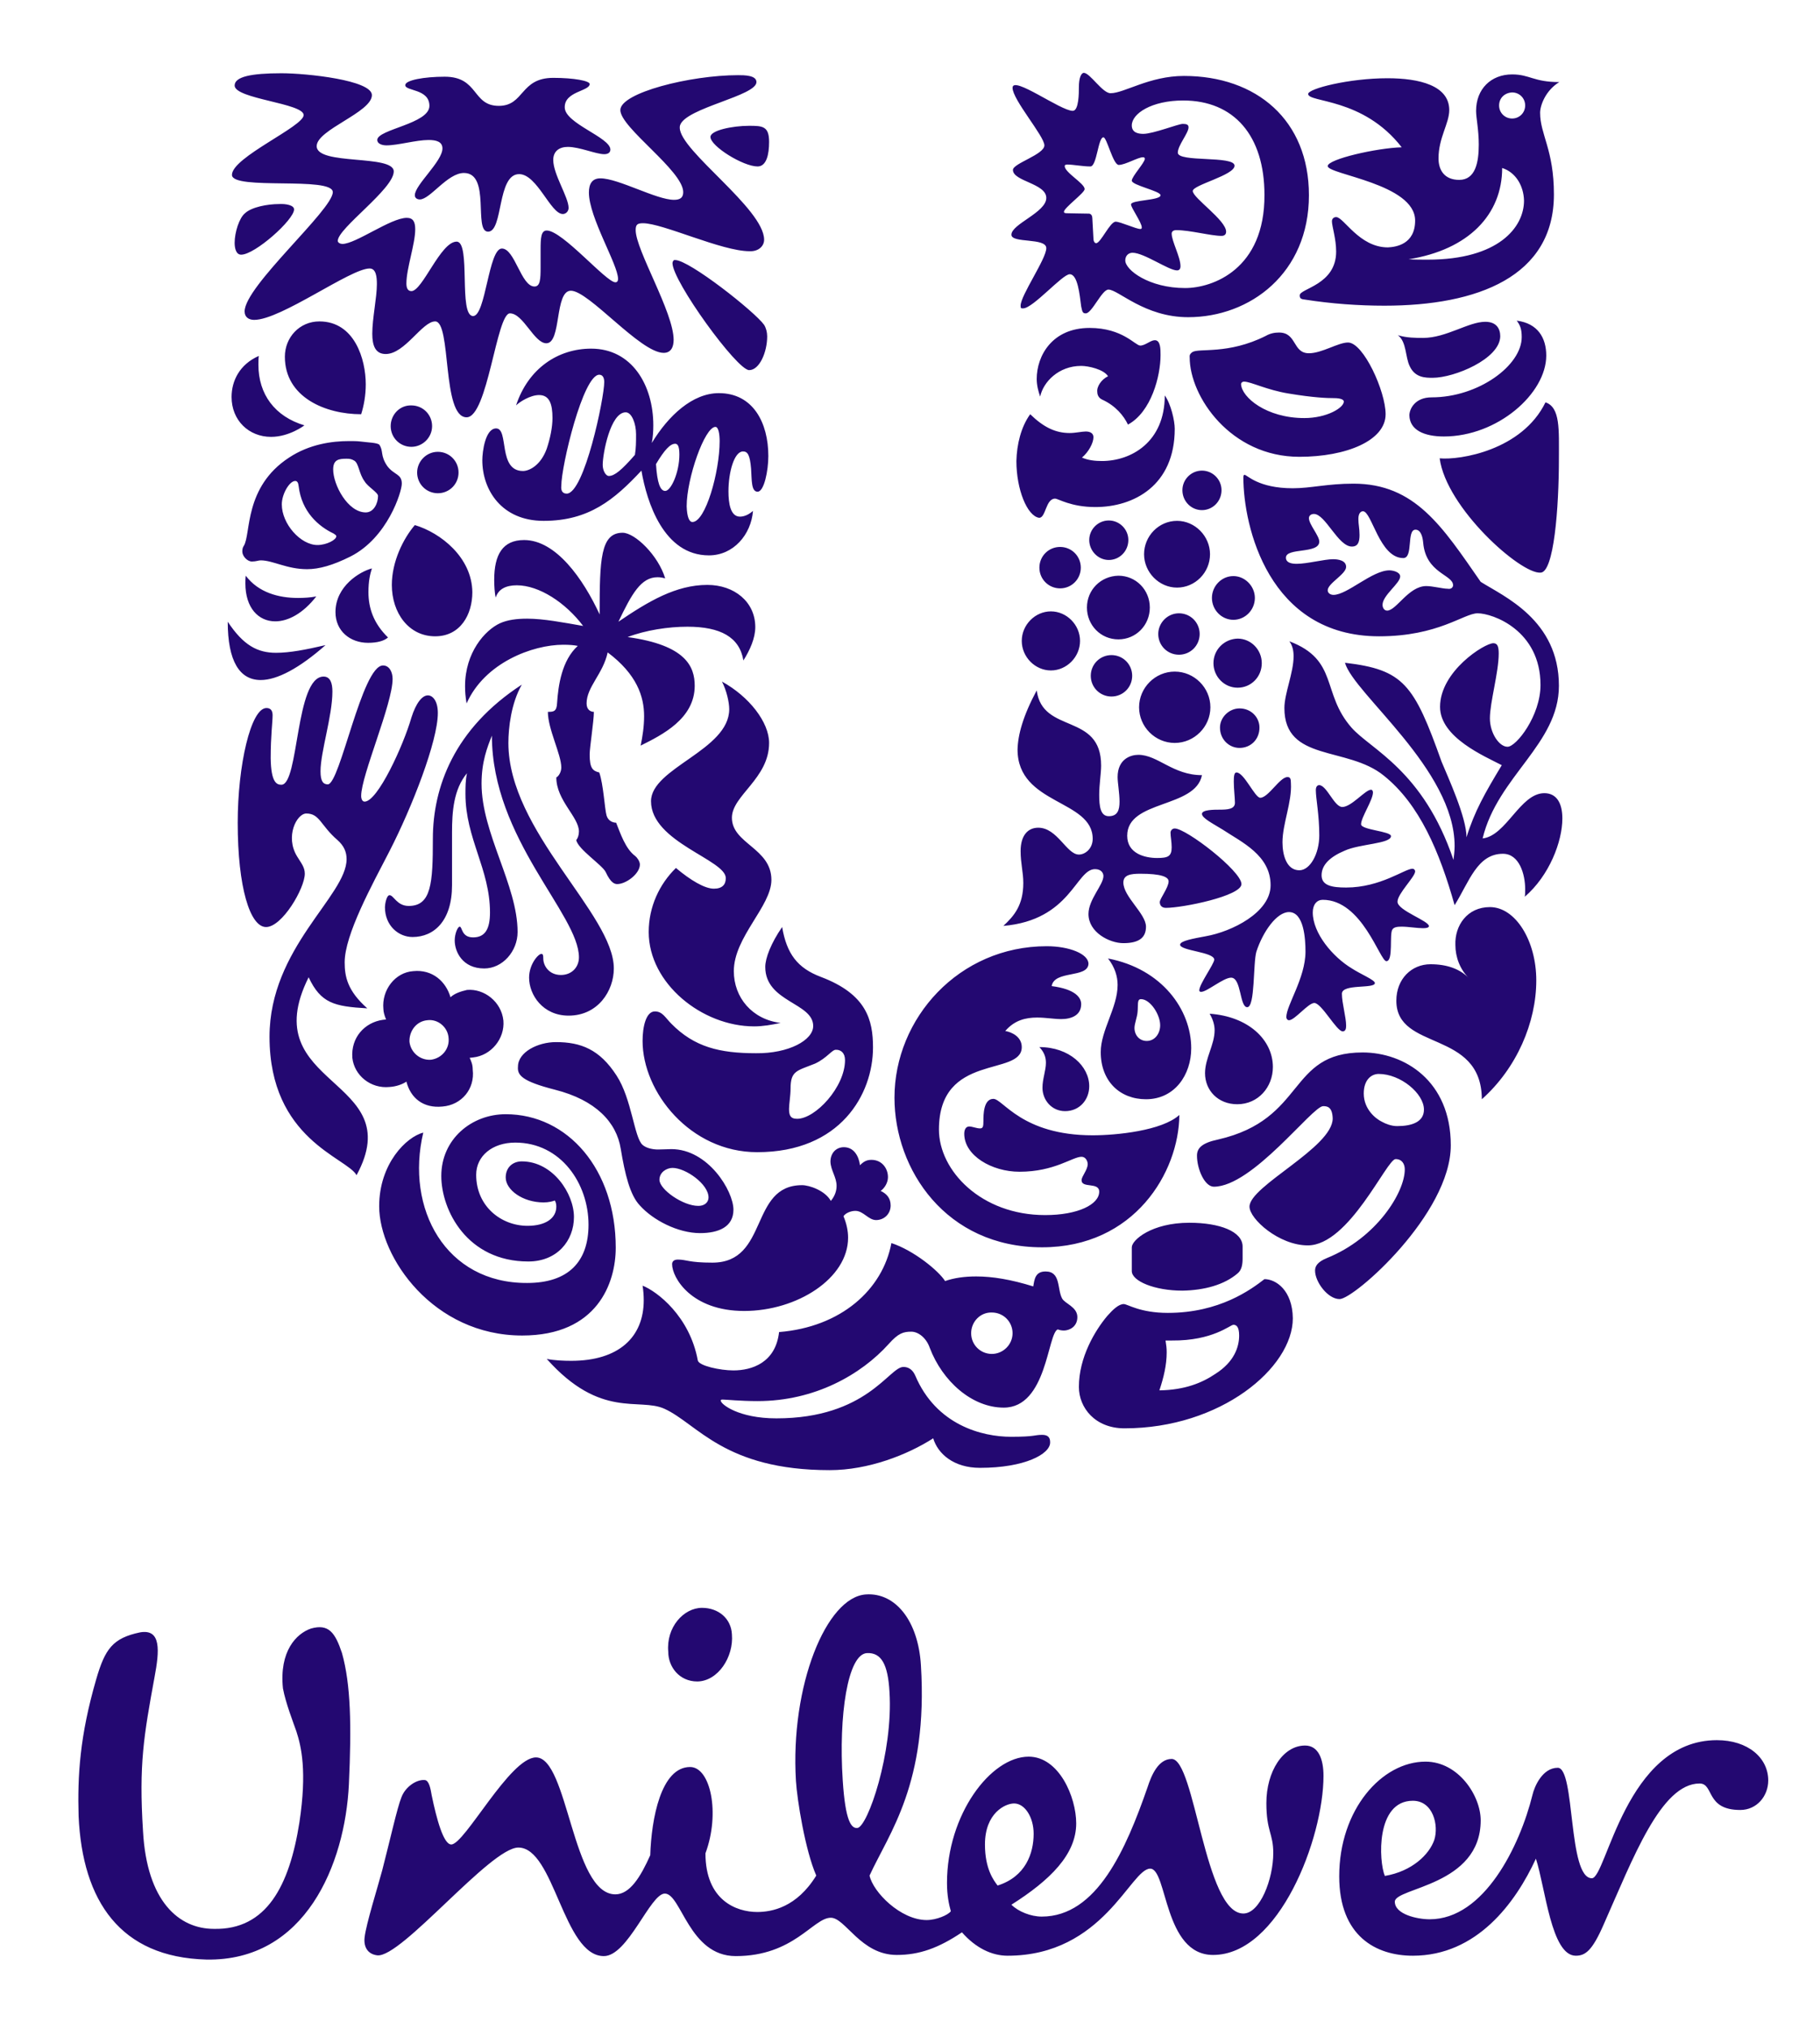 <?xml version="1.0" encoding="utf-8"?>
<!-- Generator: Adobe Illustrator 24.2.3, SVG Export Plug-In . SVG Version: 6.00 Build 0)  -->
<svg version="1.1" id="Layer_1" xmlns="http://www.w3.org/2000/svg" xmlns:xlink="http://www.w3.org/1999/xlink" x="0px" y="0px"
	 viewBox="0 0 474.7 529" style="enable-background:new 0 0 474.7 529;" xml:space="preserve">
<style type="text/css">
	.st0{fill:#230871;}
</style>
<g>
	<path class="st0" d="M375.5,119.5c1.7,12.9,21.1,30.2,26.3,29.8c3.5,0,4.8-16.8,4.8-29.8c0-7.4,0.4-13.3-3.5-14.6
		C397,117.4,380.8,120,375.5,119.5L375.5,119.5z M376.6,113.8c14,0,26.7-11.2,26.7-21.1c0-4.6-2.2-8.4-7.7-9.1
		c0.9,1.2,1.3,2.2,1.3,4.3c0,7.4-11.3,15.7-23.5,15.7c-4.4,0-5.8,3.1-5.8,4.7C367.7,112.1,371.4,113.8,376.6,113.8L376.6,113.8z
		 M373.7,98.5c-1.9,0-4.6,0-6-3c-1.2-2.4-0.8-6.4-3.1-8.1c2.3,0.7,4.7,0.7,6.6,0.7c6,0,11.8-4.2,16.2-4.2c3,0,3.9,1.9,3.9,3.8
		C391.2,93.6,379.3,98.5,373.7,98.5L373.7,98.5z M73.4,204.6c4.6,0,3.6-28.2,11-28.2c1.8,0,2.3,1.8,2.3,3.9c0,6.4-3.1,15.7-3.1,20.8
		c0,2.6,0.7,3.4,1.9,3.4c3.2,0,8.9-31,14.4-31c1.7,0,2.5,1.8,2.5,3.5c0,6.5-8.2,25.2-8.2,30.5c0,0.8,0.3,1.5,0.9,1.5
		c3.4,0,10.1-14.6,12.2-21.9c1.2-3.8,2.8-5.8,4.3-5.8c1.3,0,2.6,1.5,2.6,4.6c0,7.3-6.7,24.5-12.6,36c-4.6,8.9-11.7,21.8-11.7,29
		c0,3.7,0.7,7.4,5.9,12c-8.6-0.5-12.1-1.3-15.3-8.1c-14.4,28.8,26.4,26,12.5,51.6c-2.5-4.6-22.7-9.3-22.7-36.1
		c0-23.2,20.1-36.7,20.1-46.3c0-1.9-0.7-3.5-2.4-5c-4.4-3.8-4.6-6.9-8.1-6.9c-2.5,0-5.6,6-2.4,11.2c1.1,1.8,2,2.8,2,4.5
		c0,3.8-5.9,13.9-10.1,13.9S62,231.3,62,214.5c0-14.9,3.4-29.9,7.5-29.9c1.2,0,1.6,0.8,1.6,1.9c0,1.8-0.5,5.3-0.5,11.2
		C70.7,204.1,72.2,204.6,73.4,204.6L73.4,204.6z M279,71.5c2.1,0,2.6,5.3,3,8.4c0.3,1.6,0.5,1.8,1.2,1.8c1.6,0,4.2-6.2,5.9-6.2
		c2.6,0,9.4,7.2,20.8,7.2c16.2,0,31.5-11.5,31.5-31.8c0-19.6-13.7-31.1-32.6-31.1c-9,0-15.6,4.5-19.1,4.5c-2.1,0.1-5.4-5.3-7-5.3
		c-0.7,0-1.3,1.3-1.3,3.7c0,1.5,0,6.2-1.6,6.2c-3.2,0-15.7-9.3-15.7-6c0,3.1,8.3,12.6,8.3,15s-8.2,4.7-8.2,6.4c0,3,8.7,3.5,8.7,7.3
		s-9.1,6.8-9.1,9.6c0,2.3,9.1,0.7,9.1,3.5c0,2.8-6.7,12.3-6.7,15c0,0.7,0.1,0.7,0.7,0.7C269.5,80.3,277.1,71.5,279,71.5L279,71.5z
		 M106.8,271.6c-0.1-2.7,1.7-5.3,4.6-5.6c2.8-0.4,5.4,1.8,5.6,4.6c0.3,2.8-1.7,5.3-4.6,5.7C109.6,276.5,107.1,274.4,106.8,271.6
		L106.8,271.6z M91.9,275.8c0.5,4.6,4.8,8.1,9.7,7.6c1.7-0.1,3.4-0.7,4.4-1.4c1.1,4.3,4.4,7,9.4,6.5c5-0.4,8.5-4.6,7.9-9.6
		c0-1.4-0.4-2.2-0.8-3.1l0.9-0.1c4.7-0.5,8.3-4.9,7.9-9.6c-0.5-4.9-5-8.4-9.5-8c-1.7,0.4-3.2,0.9-4.3,1.9c-1.2-4.1-4.7-7.3-9.7-6.8
		c-4.7,0.3-8.3,4.9-7.8,9.9c0,0.7,0.3,1.8,0.7,2.7l-0.9,0.1C95.1,266.6,91.5,270.5,91.9,275.8L91.9,275.8z M391,27.5
		c0,1.9,1.5,3.4,3.4,3.4s3.4-1.5,3.4-3.4s-1.5-3.4-3.4-3.4C392.4,24.2,391,25.6,391,27.5L391,27.5z M316.1,155.9
		c0,3.1,2.5,5.7,5.6,5.7s5.6-2.6,5.6-5.7s-2.6-5.7-5.6-5.7C318.6,150.2,316.1,152.8,316.1,155.9L316.1,155.9z M316.5,172.9
		c0,3.5,2.8,6.4,6.3,6.4s6.3-2.8,6.3-6.4c0-3.5-2.8-6.4-6.3-6.4C319.3,166.6,316.5,169.4,316.5,172.9L316.5,172.9z M297.1,184.4
		c0,5.1,4.2,9.3,9.3,9.3c5.1,0,9.3-4.2,9.3-9.3c0-5.1-4.2-9.3-9.3-9.3C301.3,175.1,297.1,179.3,297.1,184.4L297.1,184.4z
		 M302.1,165.3c0,3,2.4,5.4,5.4,5.4s5.4-2.4,5.4-5.4s-2.4-5.4-5.4-5.4S302.1,162.4,302.1,165.3L302.1,165.3z M284.5,176.2
		c0,3,2.4,5.4,5.4,5.4s5.4-2.4,5.4-5.4s-2.4-5.4-5.4-5.4S284.5,173.2,284.5,176.2L284.5,176.2z M298.4,144.5c0,4.7,3.9,8.7,8.6,8.7
		s8.6-3.9,8.6-8.7c0-4.7-3.9-8.7-8.6-8.7C302.2,135.8,298.4,139.8,298.4,144.5L298.4,144.5z M308.4,127.8c0,2.9,2.3,5.2,5.1,5.2
		c2.8,0,5.1-2.3,5.1-5.2c0-2.8-2.3-5.1-5.1-5.1C310.7,122.7,308.4,125,308.4,127.8L308.4,127.8z M284.1,140.8c0,2.8,2.3,5.2,5.1,5.2
		c2.8,0,5.1-2.3,5.1-5.2c0-2.8-2.3-5.1-5.1-5.1S284.1,138,284.1,140.8L284.1,140.8z M283.5,158.4c0,4.6,3.6,8.3,8.2,8.3
		s8.2-3.7,8.2-8.3c0-4.6-3.6-8.3-8.2-8.3C287.1,150.2,283.5,153.8,283.5,158.4L283.5,158.4z M266.5,167.1c0,4.2,3.5,7.7,7.6,7.7
		s7.6-3.5,7.6-7.7s-3.5-7.7-7.6-7.7S266.5,162.9,266.5,167.1L266.5,167.1z M271.1,148c0,3,2.4,5.4,5.4,5.4s5.4-2.4,5.4-5.4
		s-2.4-5.4-5.4-5.4S271.1,145,271.1,148L271.1,148z M253.3,347.6c0,3,2.4,5.4,5.4,5.4c2.9,0,5.4-2.4,5.4-5.4s-2.4-5.4-5.4-5.4
		C255.7,342.1,253.3,344.6,253.3,347.6L253.3,347.6z M108.8,123.2c0,3,2.4,5.4,5.4,5.4s5.4-2.4,5.4-5.4s-2.4-5.4-5.4-5.4
		C111.2,117.8,108.8,120.3,108.8,123.2L108.8,123.2z M101.9,111.1c0,3,2.4,5.4,5.4,5.4c2.9,0,5.4-2.4,5.4-5.4s-2.4-5.4-5.4-5.4
		C104.3,105.6,101.9,108.1,101.9,111.1L101.9,111.1z M107.6,244.3c5.6,0,10.3-4.2,10.3-13.5V217c0-5.3,0.4-11.2,3.9-15.4
		c-0.4,1.8-0.4,3.7-0.4,5.4c0,11.6,6.4,19.6,6.4,30.9c0,4.2-1.2,6.5-4.4,6.5c-3.1,0-2.8-2.8-3.5-2.8c-0.5,0-1.3,1.8-1.3,3.6
		c0,2.9,2,7.3,7.7,7.3c4.8,0,8.7-4.5,8.7-9.5c0-12.2-9.4-25.7-9.4-38.7c0-5.7,1.5-9.5,2.7-12.5c0,26.9,22.7,46.6,22.7,57.8
		c0,2.6-1.9,4.6-4.7,4.6c-3.1,0-4.6-2.4-4.6-4.3c0-0.9-0.1-1.2-0.5-1.2c-0.8,0-3.2,2.7-3.2,6.2c0,4.5,3.6,9.9,10.3,9.9
		c7.7,0,11.8-6.5,11.8-12.3c0-14.2-27.5-35.7-27.5-58.8c0-3.9,0.7-10.3,3.5-15.2c-17.7,11.5-23.2,26.8-23.2,40.2
		c0,11.6-0.4,17.5-6.3,17.5c-3.1,0-3.9-2.8-5-2.8c-0.8,0-1.2,2.4-1.2,3.1C100.4,241.4,104,244.3,107.6,244.3L107.6,244.3z
		 M340.2,109c5.9,0,10.3-2.7,10.3-4.3c0-0.5-0.8-0.9-2.6-0.9c-1.7,0-5.2-0.1-11.8-1.2c-5.6-0.9-9.9-3.1-11.6-3.1
		c-0.5,0-0.8,0.3-0.8,0.7C323.9,103.6,330.3,109,340.2,109L340.2,109z M311,91.8c1.7-1.1,9.3,0.7,19.1-4.2c1.2-0.7,2.4-0.9,3.5-0.9
		c4.7,0,3.5,5.4,7.8,5.4c3.4,0,7.6-2.8,10.2-2.8c4,0,9.8,12.7,9.8,18.7c0,6.9-10.3,11.1-22.5,11.1c-17.9,0-28.6-15.7-28.6-25.9
		C310.2,92.4,310.6,92.1,311,91.8L311,91.8z M110.4,295.3c-4.4,1.1-11.5,8.1-11.5,19.2c0,13.3,14.1,33.7,37.3,33.7
		c19.6,0,24.4-13.7,24.4-22.9c0-20.4-12.5-34.8-28.7-34.8c-8.9,0-16.8,6.5-16.8,16.1c0,8.9,6.7,22.3,22.7,22.3
		c7.5,0,11.9-5.4,11.9-11.6c0-6.1-5.5-14.5-13.6-14.5c-2.4,0-4.2,1.6-4.2,4.2c0,3.2,4.4,6.5,9.9,6.5c1.3,0,2.4-0.3,2.9-0.5
		c0.3,0.4,0.4,1.1,0.4,1.6c0,3.1-2.9,5-7.5,5c-6.9,0-13.4-5.1-13.4-13.3c0-4.9,4.2-8.4,10.2-8.4c11.9,0,19.1,10.7,19.1,21.4
		c0,9.6-5.2,15.2-16,15.2C116.2,334.6,105.7,315.1,110.4,295.3L110.4,295.3z M97,148.2c-3.1,0.8-9.5,4.6-9.5,11.4c0,4.9,3.8,8,8.5,8
		c2.4,0,4.2-0.5,5.2-1.4c-3.8-3.7-5.1-7.7-5.1-11.8C96.1,151.5,96.5,149.8,97,148.2L97,148.2z M64.1,150.1c-0.1,0.7-0.1,1.4-0.1,2
		c0,6.4,3.4,9.9,7.8,9.9c3.3,0,7.2-2,10.7-6.5c-1.5,0.3-3.2,0.4-4.8,0.4C72.7,155.9,67.4,154.5,64.1,150.1L64.1,150.1z M59.4,162.1
		c0,10.3,3.1,15.2,8.6,15.2c4.3,0,10.1-3.1,16.9-9.1c-5.2,1.2-9.3,2-12.9,2C67.2,170.2,63.5,168.3,59.4,162.1L59.4,162.1z
		 M263.7,374.6c6.4,0,6-0.5,8.1-0.5c2,0,2.1,1.2,2.1,2c0,3-6.6,6.6-18.3,6.6c-6.9,0-11-3.7-12.2-7.7c-6.7,4.3-16.9,8.3-27,8.3
		c-27.5,0-34.5-12.1-43.1-16c-6.6-3-16.6,2.8-30.7-13c1.9,0.4,4.4,0.5,6.4,0.5c12.3,0,18.9-6.1,18.9-15.8c0-1.2-0.1-2.6-0.3-3.8
		c3.8,1.5,12.3,8,14.4,19.5c0.3,1.4,5.8,2.6,9.3,2.6c4.8,0,11-2,11.9-10c16.1-1.3,27-11,29.3-23.2c5.8,1.9,12.3,7.2,14,9.9
		c2.3-0.8,5-1.2,8.1-1.2c4.3,0,9.1,0.8,14.9,2.6c0.3-1.8,0.5-3.9,3.2-3.9c4,0,3,4.5,4.3,7c0.7,1.4,4,2.2,4,4.9
		c0,2.6-2.2,3.5-3.5,3.5c-0.5,0-1.2-0.1-1.6-0.3c-2.7,1-2.8,20.4-14.1,20.4c-8.3,0-16-6.9-19.3-15.6c-0.9-2.6-3-4.2-4.8-4.2
		c-2.1,0-3.4,0.4-5.9,3.2c-7.2,8-19.3,14.9-34.2,14.9c-4.6,0-8.2-0.4-9.1-0.4c-0.5,0-0.5,0.1-0.5,0.3c0,0.9,4.6,4.6,14.5,4.6
		c23.6,0,29.4-13.4,33.1-13.4c0.5,0,2.1,0,3.1,2.2C244.2,371.6,256.2,374.6,263.7,374.6L263.7,374.6L263.7,374.6z M187.5,102.5
		c8.9,0,12.9,7.7,12.9,16.4c0,3.8-1.1,9.3-2.8,9.3c-1.7,0-1.5-3.1-1.7-6c-0.3-3.6-0.9-4.5-2.1-4.5c-2.3,0-3.8,5.4-3.8,10.4
		c0,3.1,0.5,6.6,3,6.6c1.3,0,2.5-0.7,3.4-1.5c-0.5,6.2-5.1,11.6-11.5,11.6c-11.8,0-16.2-13.9-17.6-22.1
		c-7.1,7.6-13.7,13.1-25.5,13.1c-11,0-16-8.1-16-15.8c0-2.3,0.8-8.3,3.6-8.3c3.4,0,0.4,11.1,7,11.1c1.6,0,4.6-1.4,6.2-5.8
		c0.9-2.7,1.5-5.6,1.5-8c0-3.7-0.8-6-3.5-6c-2.3,0-5.1,1.8-6,2.7c3.2-9.7,11-14.8,19.6-14.8c10.6,0,16.2,9.5,16.2,20
		c0,1.5-0.1,3.1-0.4,4.6C174.3,108.4,180.6,102.5,187.5,102.5L187.5,102.5z M153.8,21.9c0-0.8-4-1.6-9.5-1.6
		c-8.7,0-7.5,7.3-14.2,7.3c-7,0-5.2-7.6-14.1-7.6c-5.4,0-10.3,0.9-10.3,2.2c0,1.6,6.3,0.9,6.3,5.4c0,4.7-13.6,6.1-13.6,8.9
		c0,0.9,1.1,1.4,2.4,1.4c3,0,7.7-1.4,11-1.4c1.9,0,3.6,0.4,3.6,2.2c0,3.4-7.2,9.5-7.2,12.2c0,0.8,0.7,1.1,1.3,1.1
		c2.7,0,7.2-6.9,11.5-6.9c7.1,0,2.4,15.3,6.3,15.3c4,0,2.3-15,8.1-15c4.7,0,8.2,10.4,11.4,10.4c0.8,0,1.5-0.7,1.5-1.6
		c0-2.8-4-8.7-4-12.5c0-2.3,1.6-3.4,3.8-3.4c3.1,0,7.3,1.9,9.5,1.9c0.8,0,1.6-0.3,1.6-1.2c0-3.2-11.9-6.8-11.9-11
		C147.2,23.8,153.8,23.8,153.8,21.9L153.8,21.9z M345.1,288.4c-2.8,0-18.4,21-28.5,21c-2.4,0-4.4-4.6-4.4-8.1c0-1.9,1.2-3.3,5.5-4.2
		c23.1-5.3,18-22.7,37.7-22.7c10.9,0,23,7.4,23,24.2c0,17.9-25.2,40.1-29,40.1c-3.1,0-6.4-4.5-6.4-7.4c0-1,0.4-2.2,3.1-3.3
		c12.9-5.2,20.3-17.1,20.3-23.1c0-1.4-0.7-2.7-2.4-2.7c-2.3,0-12.1,22.5-22.9,22.5c-7.5,0-15.2-6.9-15.2-10.1
		c0-5.4,21.7-15.4,21.7-23C347.5,288.5,346.1,288.4,345.1,288.4L345.1,288.4z M359.6,280c-1.9,0-3.9,1.5-3.9,5.1
		c0,4.1,3.1,6.6,4.8,7.4c0.9,0.5,2.4,1.1,3.9,1.1c3.9,0,7-1.1,7-4.3C371.4,285.1,365.3,280,359.6,280L359.6,280z M185.3,35.7
		c0,2.4,8.5,7.7,12.3,7.7c2.3,0,3-3.1,3-6.4c0-4.1-1.7-4.2-5.2-4.2C191,32.8,185.3,34,185.3,35.7L185.3,35.7z M199.3,62.5
		c0-8.1-22-23.2-22-29.2c0-0.3,0-0.4,0.1-0.7c1.6-4.5,19.9-7.6,19.9-11.2c0-1.8-3.2-1.8-4.8-1.8c-12.5,0-30.7,4.6-30.7,9.1
		c0,4.6,16.4,15.8,16.4,21.4c0,1.5-0.9,2-2.4,2c-4.6,0-14.5-5.6-19.2-5.6c-2.2,0-3,1.5-3,3.7c0,6.5,7.6,18.8,7.6,22.5
		c0,0.4-0.1,0.9-0.7,0.9c-2.4,0-13.8-13.5-17.9-13.5c-1.5,0-1.6,2-1.6,5v4.6c0,3.1-0.1,5-1.6,5c-3.5,0-5.1-9.9-8.5-9.9
		c-3.5,0-4.2,17.6-7.5,17.6c-3.9,0-0.5-19.4-4.3-19.4c-4.2,0-8.9,12.9-11.8,12.9c-1.1,0-1.3-1.1-1.3-2c0-3.9,2.3-10.3,2.3-14.1
		c0-1.9-0.5-3-2.2-3c-4.2,0-13.3,6.8-16.8,6.8c-0.5,0-1.2-0.3-1.2-0.8c0-3.3,14.6-13.5,14.6-18.1c0-4.5-20.1-1.5-20.1-6.6
		c0-4.3,14.4-8.8,14.4-13.3c0-3.9-17-5.7-23.6-5.7c-7.9,0-12.2,0.9-12.2,3.2c0,3.5,18,4.6,18,7.7c0,3-18.7,11-18.7,15.6
		c0,4.1,26.3,0.3,26.3,4.5c0,4.6-23,24.5-23,31.1c0,1.5,1.1,2.2,2.5,2.2c7,0,25.1-13.4,30.1-13.4c1.7,0,1.9,2.2,1.9,4.1
		c0,3.5-1.2,8.9-1.2,12.9c0,3.1,0.8,5.3,3.5,5.3c5,0,9.5-8.5,12.9-8.5c4.3,0,1.7,25,8.2,25c5.5,0,7.8-27.1,11.3-27.1
		s6.3,7.8,9.5,7.8c4,0,2.1-13.7,6.4-13.7c4.7,0,18.1,16.2,24.2,16.2c1.9,0,2.6-1.5,2.6-3.4c0-7.2-9.9-23.4-9.9-28.6
		c0-1.4,0.4-1.8,1.9-1.8c5.2,0,20.5,7.3,27.8,7.3C197.8,65.6,199.3,64.2,199.3,62.5L199.3,62.5z M382.5,218.3
		c2.1-6.8,4.8-11.5,9.2-18.8c-4.4-2.3-16.1-7.2-16.1-15.2c0-9.3,11.6-16.6,13.9-16.6c1.1,0,1.4,0.9,1.4,2.7c0,4.9-2.3,12.7-2.3,16.9
		c0,3.8,2.4,7.4,4.6,7.4c2.3,0,8.6-8.1,8.6-16.1c0-14.3-12.5-18.7-16.4-18.7c-3.6,0-10.2,6-25.7,6c-28.9,0-35.4-28.8-35.4-41.4
		c0-0.5,0.1-0.7,0.3-0.7c0.7,0,3.5,3.5,12.6,3.5c4.7,0,9-1.2,15.8-1.2c16.1,0,23.2,11.2,33.2,25.6c6,3.8,20.4,9.9,20.4,27.1
		c0,15.2-16,23.6-19.9,39.8c6.2-0.7,9.8-11.8,16.1-11.8c3.2,0,4.7,2.6,4.7,6.6c0,6-3.4,14.9-9.8,20.4c0.1-0.5,0.1-1.2,0.1-2
		c0-3.8-1.5-9.2-5.8-9.2c-6.7,0-8.8,7.3-12.6,13.4c-3.9-13.8-9.1-26.3-18.5-33.8c-9.5-7.7-25.9-3.5-25.9-17.6
		c0-3.8,2.4-9.2,2.4-13.5c0-1.5-0.3-2.8-1.1-3.9c12.9,4.9,8.3,13.5,16.2,22.5c5,5.7,18.7,11.1,26.6,34.5c0.1-0.7,0.3-2.4,0.3-3.6
		c0-20-26.3-39.7-28.6-47.8c15.3,1.8,18,5.6,25.2,25.8C377.7,202.7,382.5,213.1,382.5,218.3L382.5,218.3z M94.2,108
		c0.7-2.2,1.2-4.9,1.2-7.8c0-6.5-2.9-16.4-12.1-16.4c-5.2,0-9,4.2-9,9.2C74.3,103.6,84.9,108,94.2,108L94.2,108z M82.8,142.1
		c-4.4,0-9.3-5.5-9.3-10.6c0-2.7,2-6.1,3.5-6.1c0.5,0,0.8,0.4,0.9,1.4c0.8,6.6,5.1,10.4,9.1,12.3c0.4,0.3,0.7,0.4,0.7,0.7
		C87.8,140.7,85.2,142.1,82.8,142.1L82.8,142.1z M98.6,129.3c0,1.9-1.1,4.3-3.2,4.3c-4.7,0-8.5-7.2-8.5-11.2c0-2.6,1.5-2.8,3.5-2.8
		c0.9,0,1.3,0.1,2,0.5c1.2,0.7,1.2,3.4,2.7,5.4C95.9,126.9,98.6,128.4,98.6,129.3L98.6,129.3z M93.9,115.1C93.1,115,92,115,91,115
		c-4.4,0-10.3,0.8-15.6,4.3c-11.8,7.7-9.9,19.9-11.8,23c-0.3,0.4-0.4,0.9-0.4,1.5c0,1.2,1.3,2.6,2.5,2.6c1.1,0,1.7-0.3,2.3-0.3
		c3.2,0,6.8,2.3,12.1,2.3c3.1,0,6.7-1,11.3-3.3c9.7-4.9,13.4-16.9,13.4-19c0-2.6-2-2.2-3.8-4.6c-1.9-2.8-0.9-3.9-2.1-5.6
		C98.1,115.4,96.3,115.4,93.9,115.1L93.9,115.1z M108.2,136.9c-3,3.5-6,9.5-6,15.6c0,7.3,4.4,13.4,11.3,13.4c6.6,0,9.7-5.7,9.7-11.5
		C123.1,145.3,114.9,138.9,108.2,136.9L108.2,136.9z M79.4,110.9c0,0-3.9,3-8.7,3c-5.8,0-10.3-4.3-10.3-10.4c0-4.2,2.1-8.5,7.1-10.7
		c-0.1,0.8-0.1,1.5-0.1,2.3C67.4,102.8,71.7,108.6,79.4,110.9L79.4,110.9z M318.2,189.7c0-2.7,2.4-5,5.1-5c3,0,5.2,2.3,5.2,5
		c0,3.1-2.3,5.3-5.2,5.3C320.6,195,318.2,192.8,318.2,189.7L318.2,189.7z M321.7,345.4c0.7,0,1.5,0.4,1.5,2.8c0,3-1.3,6.9-6.2,10
		c-3.4,2.3-7.9,4.2-14.6,4.3c1.1-3.3,1.9-6.6,1.9-9.9c0-1.1-0.1-1.9-0.3-3.1h1.7C316.3,349.6,320.9,345.4,321.7,345.4L321.7,345.4z
		 M322.8,332c1.1-0.9,1.3-2.4,1.3-3.9V325c0-3.9-5.9-6.2-13.9-6.2c-9.8,0-15,4.5-15,6.4v6.2c0,2.6,5.9,5.1,13.2,5.1
		C314.1,336.4,319.3,335,322.8,332L322.8,332z M329.8,333.5c-3.5,2.7-11.7,8.8-25.2,8.8c-7.3,0-10.5-2.3-11.5-2.3
		c-1.3,0-2.8,1.4-4.3,3.1c-3.2,3.8-7.4,10.8-7.4,18.5c0,5.4,4.2,10.8,11.9,10.8c25.1,0,43.9-15.8,43.9-28.7
		C337.1,336.4,332.8,333.5,329.8,333.5L329.8,333.5z M334.5,219.6c0,3.4,1.1,7.3,4.4,7.3c2.8,0,5.2-4.3,5.2-9.1
		c0-5.4-0.9-9.6-0.9-11.8c0-0.9,0.4-1.3,0.9-1.3c2,0.1,3.9,5.7,6,5.7c2.4,0,6-4.5,7.5-4.5c0.4,0,0.5,0.5,0.5,0.7
		c0,2-3.1,6.5-3.1,8.3c0,1.5,7.8,1.8,7.8,3.1c0,2-8.2,2-12.1,3.8c-3.8,1.6-6,3.7-6,6.4s2.7,3.2,6.4,3.2c9,0,15.3-4.9,17.3-4.9
		c0.4,0,0.7,0.3,0.7,0.7c0,1.4-4.6,5.8-4.6,7.9c0,2.3,8.3,5,8.2,6.4c-0.1,0.4-0.7,0.5-1.6,0.5c-1.5,0-3.8-0.4-5.5-0.4
		c-1.1,0-2,0.1-2.4,0.7c-0.9,1.1,0.3,8.3-1.6,8.3c-1.7,0-6.3-16-16.6-16c-1.5,0-2.6,1.2-2.6,3.3c0,5.4,5.2,11.6,10.2,14.6
		c2.3,1.5,6,3,6,3.8c0,1.6-8.6,0.1-8.6,2.8c0,2.4,1.1,6.1,1.1,8.3c0,0.7-0.1,1.5-0.9,1.5c-1.6,0-5.5-7.4-7.4-7.4
		c-1.6,0-5.1,4.5-6.6,4.5c-0.4,0-0.7-0.4-0.7-0.8c0-3.1,5-10.2,5-17.1c0-3.3-0.4-10.3-4.3-10.3c-3.2,0-6.8,5.1-8.5,10.3
		c-0.9,3-0.3,14.5-2.4,14.5c-2,0-1.5-7.7-4.2-7.7c-2,0-6.3,3.7-7.8,3.7c-0.3,0-0.5-0.1-0.5-0.4c0-1.6,3.9-6.9,3.9-8
		c0-2-8.9-2.3-8.9-3.9c0-1,3.5-1.6,6.7-2.2c6.8-1.2,16.9-6.2,16.9-13.3c0-7.8-7.5-11.2-12.5-14.5c-2.6-1.6-5.4-3-5.4-4.1
		s3.2-1.1,4.6-1.1c2,0,4-0.1,4-1.8c0-1.2-0.3-3.6-0.3-5.5c0-1.4,0.1-2.4,0.7-2.4c2,0,4.8,6.6,6.2,6.6c2.1,0,5.1-5.4,7.1-5.4
		c0.7,0,0.9,0.4,0.9,1.6C337,209.1,334.5,214.8,334.5,219.6L334.5,219.6z M270.4,180c1.5,11.5,16.8,5.7,16.8,19.6c0,2-0.5,5-0.5,7.6
		c0,3,0.3,5.6,2.5,5.6c2.3,0,2.8-1.6,2.8-3.8c0-2.2-0.5-4.9-0.5-6.4c0-4.7,3.4-5.8,5.4-5.8c5.1,0,9,5.3,16.6,5.3
		c-1.7,8.7-19.5,6.4-19.5,15.8c0,4.7,4.7,5.8,7.8,5.8c2.8,0,3.8-0.4,3.8-2.8c0-1.4-0.3-2.8-0.3-3.8c0-0.5,0.4-1.1,1.1-1.1
		c3,0,17.4,11.1,17.4,14.5c0,3.1-15.3,6.2-19.7,6.2c-1.3,0-1.6-0.9-1.6-1.5c0-0.9,2.3-3.8,2.3-5.4c0-1.2-2-2-7.4-2
		c-2.5,0-4.4,0.3-4.4,2.3c0,3.7,5.9,8.1,5.9,11.5c0,2.7-1.6,4.3-5.9,4.3c-3.6,0-9.1-2.8-9.1-7.6c0-3.8,3.9-7.6,3.9-9.9
		c0-0.7-0.5-1.8-2.2-1.8c-5,0-6.3,13.3-23.9,14.8c2.8-2.6,5.2-5.4,5.2-11.2c0-2.8-0.7-5.1-0.7-8.3c0-4.1,1.9-6.1,4.6-6.1
		c5,0,7.4,7,10.6,7c1.7,0,3.6-1.6,3.6-4.1c0-10.3-19.6-8.8-19.6-23.3C265.5,191.6,266.8,186.7,270.4,180L270.4,180z M295.9,268
		c0,1.9,1.3,3.4,3.2,3.4c2.1,0,3.5-1.9,3.5-4.1c0-2.8-2.6-6.8-5-6.8c-1.1,0-0.7,1.6-0.9,3.4C296.6,265.2,295.9,266.9,295.9,268
		L295.9,268z M289,249.9c14.1,2.7,21.7,13.4,21.7,23.4c0,6.9-4.3,13.3-11.8,13.3c-6.8,0-11.8-4.7-11.8-12.3c0-5.7,4.4-11.6,4.4-17.5
		C291.5,254.6,290.8,252.2,289,249.9L289,249.9z M271.1,273c1.3,1.4,1.7,2.7,1.7,4.1c0,2-0.9,4.2-0.9,6.5c0,3.2,2.4,6.1,5.9,6.1
		c3.8,0,6.3-3,6.3-6.5C284.1,278,278.9,273,271.1,273L271.1,273z M315.5,264.3c0.9,1.5,1.3,3,1.3,4.3c0,3.8-2.5,7.3-2.5,11.2
		c0,4.5,3.4,8.1,8.4,8.1c5.5,0,9.3-4.5,9.3-9.7C332,271.1,325.6,265,315.5,264.3L315.5,264.3z M274.3,257.1c6.2,0.8,7.7,3,7.7,4.7
		c0,3-2.7,3.9-5.2,3.9c-1.9,0-4-0.4-6.3-0.4c-3,0-5.9,0.7-8.3,3.5c1.7,0.3,4.3,1.5,4.3,4.2c0,7.8-21.6,1.3-21.6,21.5
		c0,10.7,11,22.3,27.7,22.3c8.6,0,14.1-2.8,14.1-6.1c0-2.6-4.6-0.8-4.6-3c0-1,1.6-2.7,1.6-4.2c0-0.7-0.5-1.9-1.6-1.9
		c-2.4,0-7,3.9-16.2,3.9c-7.2,0-14.4-4.2-14.4-9.9c0-1.2,0.5-1.9,1.3-1.9s1.9,0.5,2.8,0.5c0.8,0,0.9-0.5,0.9-2s0-5.7,2.6-5.7
		c2.5,0,7.4,9.5,25.9,9.5c6.2,0,18.1-1.2,22.6-5.3c-0.1,14.9-11.7,34.5-35.8,34.5c-25.1,0-38.5-20.3-38.5-39
		c0-20.7,16.8-39.5,39.7-39.5c5.9,0,10.9,2,10.9,4.6C283.7,255.1,275,252.9,274.3,257.1L274.3,257.1z M177.2,118.5
		c0-2.3-0.5-2.8-1.1-2.8c-1.3,0-2.8,1.6-5,5.3c0.3,4.9,1.1,7,2.4,7C175,128,177.2,123.2,177.2,118.5L177.2,118.5z M158.8,124.1
		c1.5,0,3.4-1.6,6.8-5.5c0.3-1.8,0.3-3.4,0.3-5.4c0-2.7-1.1-5.7-2.7-5.7c-4,0-6,10.8-6,13.7C157.2,122.7,158,124.1,158.8,124.1
		L158.8,124.1z M180.6,136.1c3.4,0,7.1-13,7.1-21.1c0-1.8-0.3-3.7-1.1-3.7c-2.8,0-7.5,13.4-7.5,20.7
		C179.2,134.9,179.8,136.1,180.6,136.1L180.6,136.1z M147.8,128.7c4.6,0,9.8-24.9,9.8-29.1c0-1.1-0.4-1.9-1.3-1.9
		c-4.2,0-9.9,23.7-9.9,29C146.3,127.6,146.5,128.7,147.8,128.7L147.8,128.7z M162.4,138.9c-5.8,0-6,7-6,21.3
		c-4.3-9.3-11.4-19.4-19.7-19.4c-5.6,0-7.8,3.8-7.8,10.4c0,1.4,0.1,3.4,0.4,4.6c0.7-2.3,2.8-3.2,5.5-3.2c5.8,0,12.7,4.5,17.3,10.6
		c-5.2-0.9-10.3-1.9-14.6-1.9c-2.7,0-5.1,0.3-7.1,1.2c-3.9,1.8-9.1,7.6-9.1,16.4c0,1.4,0.1,2.8,0.4,4.5
		c4.7-10.6,17.2-15.3,25.2-15.3c1.6,0,2.8,0.1,3.8,0.3c-4.2,3.8-5.1,10.4-5.4,14.9c-0.1,2.2-0.9,2.3-2.4,2.3
		c0,4.5,3.5,11.1,3.5,14.5c0,1.2-0.7,2.3-1.3,2.6c0,6,5.9,10.3,5.9,14.1c0,0.9-0.3,1.8-0.7,2.2c0.4,2.4,6.9,6.6,7.7,8.4
		c1.3,2.8,2.3,3.1,3,3.1c2.3,0,5.9-2.7,5.9-5.1c0-0.8-0.7-1.8-1.2-2.2c-2.6-1.9-3.9-6-5-8.7c-0.9,0-2.1-0.5-2.5-1.9
		c-0.5-1.8-0.8-8.1-1.9-11.2c-1.7-0.4-2.5-1.1-2.5-4.7c0-1.8,1.1-8.7,1.1-11.1c-0.8,0-1.9-0.5-1.9-2.2c0-4.3,4.3-7.7,5.5-13.3
		c7.6,5.7,9.5,11.5,9.5,16.6c0,2.7-0.4,5.3-0.9,7.7c5.6-2.8,14.1-7,14.1-15.6c0-5-2.3-10.6-17.5-12.7c4.7-1.8,10.6-2.7,15.6-2.7
		c8.6,0,13.6,2.7,14.6,8.8c1.7-2.7,3.1-5.8,3.1-8.7c0-6.6-5.5-11-12.5-11c-8.2,0-15.4,4.3-23.2,9.6c3.5-7.3,5.9-11.6,10.2-11.6
		c0.7,0,1.3,0.1,2,0.3C171.7,144.8,165.6,138.9,162.4,138.9L162.4,138.9z M76.7,54.6c0,2.7-10.2,11.8-13.8,11.8
		c-1.3,0-1.7-1.6-1.7-3.1c0-2.7,1.2-6.5,2.7-7.7c1.7-1.6,5.8-2.4,8.9-2.4C74.6,53.1,76.7,53.5,76.7,54.6L76.7,54.6z M388.6,236.5
		c6.7,0,12.1,8.8,12.1,19.1c0,11-5.1,22.9-14.2,31c-0.1-18.3-22.3-12.4-22.3-25.7c0-5.7,4-9.5,8.9-9.5c4.3,0,7.7,1.2,10.1,3.7
		c-2.4-2.3-3.6-5.6-3.6-8.7C379.4,241.3,382.7,236.5,388.6,236.5L388.6,236.5z M289,98.1c-1.1-1.8-5.1-2.7-7-2.7
		c-5.9,0-9.9,4.2-10.7,8c-0.5-1.4-0.9-3-0.9-4.6c0-6,4-13.3,13.8-13.3c8.6,0,11.9,4.6,13.2,4.6c1.3,0,2.7-1.4,3.8-1.4
		c1.5,0,1.5,2.3,1.5,3.9c0,5.4-2.4,14.8-8.5,18.1c-1.1-2.3-3.2-4.9-6.7-6.5c-0.9-0.4-1.3-1.2-1.3-2C286,100.8,287.3,98.9,289,98.1
		L289,98.1z M268.7,108c3.5,3.4,6.6,4.9,10.3,4.9c1.5,0,3.2-0.4,4.2-0.4c1.2,0,2,0.5,2,1.5c0,1.5-1.3,3.9-3,5.3
		c1.6,0.7,3.4,0.9,5.2,0.9c7.6,0,16.4-4.9,16.4-17.1c1.6,2.2,2.6,6.6,2.6,8.7c0,14.8-10.7,20.4-20.7,20.4c-6.4,0-9.7-2.2-10.5-2.2
		c-2.5,0-2.4,5.1-4.2,5c-3.1-0.5-5.9-7.4-5.9-14.8C265.2,115.9,266.3,111.3,268.7,108L268.7,108z M175.4,68.6
		c0,4.7,16.8,27.9,20,27.9c2.7,0,4.7-4.7,4.7-8.8c0-1.1-0.3-2.2-0.8-3c-2.4-3.4-19.5-16.9-23.2-16.9
		C175.7,67.7,175.4,68.2,175.4,68.6L175.4,68.6z M369.1,57.5c0-9.6-22.8-12-22.8-14.2c0-1.8,12.7-4.7,19.3-4.9
		c-10.1-13-24.4-11.6-24.4-13.9c0-1.4,10.7-4.1,20.7-4.1c8.3,0,16.1,1.9,16.1,8.3c0,3.5-2.8,7.2-2.8,12.6c0,3,1.5,5.6,5.4,5.6
		c4.2,0,5.1-4.5,5.1-9.2c0-3.9-0.7-6.9-0.7-8.8c0-5.7,3.9-9.5,9.4-9.5c4.6,0,5.6,2,12.3,2c-3.6,2.2-5,6.1-5,8
		c0,5.7,3.6,9.6,3.6,21.3c0,21.4-19.9,29-44.2,29c-6.7,0-13.8-0.5-20.8-1.6c-1.1-0.1-1.3-0.4-1.3-1.1c0-1.8,9.5-2.7,9.5-11.4
		c0-3.4-1.1-6.6-1.1-7.9c0-0.7,0.5-1.1,1.1-1.1c2,0,6,7.9,13.5,7.9C364.1,64.4,369.1,63.7,369.1,57.5L369.1,57.5z M391.8,43.8
		c0,12.1-8.7,21.3-24.4,23.8c1.7,0.1,3.4,0.1,5,0.1c18.4,0,25.1-8.4,25.1-15.4C397.4,48.4,395.3,44.9,391.8,43.8L391.8,43.8z
		 M379,152.6c0-2.8-7.1-3.1-7.8-11.1c-0.1-1.2-0.5-3.4-2-3.4c-2.4,0-0.5,7.4-3.2,7.4c-6.2,0-8.2-12.2-10.5-12.2
		c-0.5,0-1.2,0.4-1.2,2c0,1.5,0.3,2.4,0.3,4.2c0,1.8-0.4,3-2,3c-3.6,0-6.9-8.5-9.9-8.5c-0.7,0-1.3,0.4-1.3,1.1
		c0,1.6,2.7,4.6,2.7,6.1c0,3.3-8.7,1.5-8.7,4.2c0,1.2,1.2,1.6,2.8,1.6c2.8,0,7.2-1.2,9.5-1.2c1.3,0,3.4,0.3,3.4,2
		c0,1.9-4.8,4.3-4.8,6.1c0,0.8,0.8,1.2,1.5,1.2c3.6,0,10.1-6.4,14.6-6.4c0.8,0,2.8,0.4,2.8,1.6c0,1.8-4.6,4.9-4.6,7.4
		c0,0.7,0.4,1.5,1.2,1.5c2.4,0,5.6-6.4,10.2-6.4c1.7,0,4.3,0.7,5.6,0.7C378.6,153.7,379,153,379,152.6L379,152.6z M282.9,49.3
		c0-1.5-5.2-4.3-5.2-6c0-0.3,0.3-0.4,0.7-0.4c1.5,0,4,0.5,6,0.5c1.7,0,2-7.6,3.4-7.6c0.9,0,2.5,7.2,4,7.2c1.7,0,5-2,6.3-2
		c0.3,0,0.5,0.1,0.5,0.4c0,1-3.4,4.6-3.4,5.7c0,1.2,7.5,2.7,7.5,3.8c0,1.4-7.7,1.2-7.7,2.4c0,0.9,2.8,4.7,2.8,6
		c0,0.3-0.1,0.4-0.4,0.4c-1.1,0-5.2-1.9-6.4-1.9c-1.5,0-3.9,5.6-5.1,5.6c-0.4,0-0.7-0.5-0.7-1.2l-0.3-5.4c0-0.5-0.3-1.1-0.9-1.1
		c-1.6,0-4.7-0.1-5.6-0.1c-0.7,0-0.9-0.1-0.9-0.4C277.6,54.1,282.9,50.3,282.9,49.3L282.9,49.3z M309.1,75.1
		c-9.4,0-15.6-4.7-15.6-7.2c0-1.2,0.8-2,1.9-2c3,0,9.4,4.6,11.6,4.6c0.5,0,0.9-0.3,0.9-1.1c0-2.4-2.3-6.5-2.3-8.5
		c0-0.5,0.4-0.9,1.2-0.9c3.6,0,9,1.5,11.8,1.5c0.9,0,1.2-0.5,1.2-1.1c0-3-8.7-8.8-8.7-10.6c0-1.6,10.9-4.1,10.9-6.6
		c0-2.7-14.8-0.8-14.8-3.4c0-1.9,2.8-5.1,2.8-6.6c0-0.7-0.5-0.9-1.5-0.9c-1.2,0-7.7,2.6-10.3,2.6c-1.3,0-3-0.3-3-2.2
		c0-3.1,5.2-6.5,13.4-6.5c13.3,0,21.2,9.2,21.2,24.6C329.9,70.2,316.3,75.1,309.1,75.1L309.1,75.1z M218.2,309.2
		c0,1.2-0.4,2.6-1.5,3.9c-1.5-2.7-5.6-4.1-7.5-4.1c-13.8,0-8.6,20.2-23.4,20.2c-6.2,0-6.7-0.8-9-0.8c-0.9,0-1.5,0.4-1.5,1.2
		c0,3.5,5,12.2,18.8,12.2s27.1-8.5,27.1-19.1c0-1.8-0.4-3.7-1.2-5.6c0.5-0.8,1.9-1.4,3.1-1.4c2.1,0,3.4,2.4,5.4,2.4
		c2.1,0,3.8-1.6,3.8-3.8c0-1.8-0.9-3-2.6-3.8c1.1-0.8,1.9-2.2,1.9-3.6c0-2.3-1.6-4.5-4.3-4.5c-1.2,0-2,0.4-3,1.4
		c-0.3-2.4-1.6-4.7-4.2-4.7c-2,0-3.5,1.5-3.5,3.8C216.7,305.2,218.2,306.9,218.2,309.2L218.2,309.2z M182.1,314.4
		c-4,0-10.1-4.3-10.1-6.8c0-2,1.9-3.1,3.4-3.1c3.4,0,9.4,4.2,9.4,7.7C184.8,313.2,184.1,314.4,182.1,314.4L182.1,314.4z
		 M144.7,284.1c10.7,2.7,16.1,8.5,17.2,15.4c1.1,6.6,2.4,12.1,5,14.8c3.4,3.8,9.9,7.2,15.7,7.2c4.8,0,8.7-1.6,8.7-6.1
		c0-4.9-6.6-15.8-16.2-15.8c-0.9,0-2.2,0.1-3.5,0.1c-1.2,0-3-0.3-4-1.2c-2.2-1.9-2.8-12-6.8-18.1c-4.4-6.8-9.3-8.7-15.8-8.7
		c-4.7,0-9.9,2.6-9.9,6.4C134.9,280.3,136.1,281.9,144.7,284.1L144.7,284.1z M212.1,267.5c0-6.1-12.5-6.2-12.5-15.4
		c0-2.3,1.5-6.2,4.4-10.4c1.2,7,4,10.7,10.1,13c11.9,4.5,13.6,11.2,13.6,18.4c0,12.2-8.5,27.3-30.2,27.3c-17.5,0-29.9-15.7-29.9-29
		c0-3.7,0.9-7.7,3.2-7.7c2,0,2.7,1.6,4.3,3.2c6,6.1,12.6,7.7,22.1,7.7C205.7,274.7,212.1,271.2,212.1,267.5L212.1,267.5z
		 M212.6,277.3c-4.7,1.9-6.4,1.8-6.4,6.5c0,1.8-0.4,4.1-0.4,5.3c0,1.6,0.3,2.6,2.1,2.6c4.8,0,12.5-8.3,12.5-15.3
		c0-1.9-1.1-2.7-2.3-2.7C217,273.6,215.8,275.8,212.6,277.3L212.6,277.3z M169.8,208.9c0-8.7,20.4-13.3,20.4-24
		c0-1.8-0.7-4.9-1.9-7.2c7.1,3.9,12.3,10.6,12.3,16c0,9.3-9.7,13.7-9.7,19.5c0,6.8,10.3,7.9,10.3,16.2c0,6.9-9.8,14.9-9.8,23.8
		c0,6.9,4.8,12.6,12.2,13.5c-2.4,0.5-4.6,0.9-6.9,0.9c-13.6,0-27.5-11.2-27.5-24.6c0-6.6,2.8-12.5,7.1-16.7c3.8,3.2,7.5,5.4,9.9,5.4
		c2.2,0,3.1-1.1,3.1-2.7C189.5,224.2,169.8,219.6,169.8,208.9L169.8,208.9z"/>
	<path class="st0" d="M197.5,498.5c3.8,0,10.3-1.2,15.4-9.5c-2.9-6.6-5-19.8-5.3-24.7c-1.5-24.7,7.9-48,18.3-48.6
		c7.6-0.5,13.6,6.8,14.3,18.5c1.9,30.8-8.3,43.7-13.4,54.8c0.9,4.3,8.1,11.6,14.9,11.6c2.5,0,5.6-1.3,6.3-2.3c-0.5-1.8-1-4.1-1-7.4
		c0-17.8,11.4-32.9,21.3-32.9c7.9,0,12.4,10.5,12.4,17.4c0,8.1-6.8,14.8-16.9,21.2c1.8,1.8,5.1,3.1,7.9,3.1
		c14.4,0,22-17.6,27.6-33.7c1-3.1,2.8-7.4,6.3-7.4c6.1,0,8.6,40.3,18.7,40.3c4.3,0,7.8-8.9,7.8-15.8c0-5.1-1.8-5.6-1.8-13
		c0-8.2,4.3-15,10.1-15c3.5,0,4.8,3.6,4.8,7.9c0,16.3-11.6,46.7-28.8,46.7c-12.9,0-11.9-22.5-16.4-22.5c-5.1,0-12.2,22.7-37.2,22.7
		c-4.1,0-8.3-2-11.9-6.1c-6.1,4.1-11.1,5.9-17,5.9c-9.4,0-13.4-9.7-17.2-9.7c-4.6,0-9.6,10-24.8,10c-12.2,0-14.2-16.3-18.5-16.3
		c-3.8,0-9.6,16.3-15.9,16.3c-10.6,0-12.9-28.3-22.3-28.3c-7.3,0-30.5,28.8-36.8,28.1c-2.5-0.3-3.6-2.2-3.3-4.7
		c0.4-3.5,3.4-13,4.6-17.5c2-7.7,3.9-16.3,5-19c1-2.7,3.9-4.7,6.1-4.5c1.1,0.1,1.5,2.2,1.8,4c1.3,6.3,3.1,12.8,5.1,12.8
		c3.5,0,15.3-22.7,22.1-22.7c8.4,0,9.4,35.7,20.7,35.7c3.8,0,6.6-4.6,9.1-10.2c0.3-9.5,2.8-23,10.4-23c5.3,0,7.9,12,4,22.5
		C184,495.5,192.1,498.5,197.5,498.5L197.5,498.5z M386.2,474.6c0-6.4-5.8-15.3-14.4-15.3c-11.4,0-22.5,12.5-22.5,29.9
		c0,15.6,9.6,20.7,19.2,20.7c16.7,0,26.8-13.8,32.1-25.3c2.5,7.7,4,25.3,10.4,25.3c2.5,0,4.3-1.3,7.3-8.2
		c7.6-17.1,14.9-36.7,25-36.7c3.8,0,1.5,6.9,10.6,6.9c4.3,0,7.3-3.6,7.3-7.7c0-5.9-5.3-10.5-13.4-10.5c-23.8,0-28.8,36-32.6,36
		c-6.3,0-4.3-28.8-8.9-28.8c-4,0-6.1,4.9-6.6,7.1c-3.3,13.3-12.6,32.4-26.8,32.4c-3.3,0-9.1-1.3-9.1-4.6
		C363.9,492.1,386.2,491.7,386.2,474.6L386.2,474.6z M232,441.1c-0.4-7.1-2.1-10.3-5.9-10.1c-5,0.3-7.4,16.3-6.3,33.1
		c0.7,11,2.3,12.6,3.8,12.5C226.3,476.4,233,456.9,232,441.1L232,441.1z M190.9,426.1c-0.2-4.1-3.5-6.9-7.8-6.9
		c-4.8,0-9.4,5.1-8.8,11.5c0,3.8,2.8,7.7,7.6,7.7C187.3,438.3,191.4,432,190.9,426.1L190.9,426.1z M269.6,478.1
		c0-4.3-2.3-7.9-5.1-7.9c-2.3,0-7.6,2.5-7.6,10.7c0,6.4,2.3,9.4,3.3,10.7C267.5,489.3,269.6,483.2,269.6,478.1L269.6,478.1z
		 M368.5,469.5c5.3,0,6.8,6.4,5.6,10.2c-1.3,3.8-5.8,8.2-12.9,9.4C359.6,485.3,358.8,469.5,368.5,469.5L368.5,469.5z M20.5,473.5
		c-0.3-10.5,0.3-20.9,4.6-35.7c2.3-7.9,4.3-10.7,11.4-12.2c5.6-1,5.1,4.8,3.8,11.7c-2.8,15.3-4.1,22.7-3,40.1
		c1,18.4,9.4,25.5,18.5,25.5c13.7,0.3,19.7-11.2,22.3-27.8c2-13.3,0.5-19.7-0.8-23.7c-0.8-2.3-2.8-7.4-3.5-11.2
		c-1-9.7,3.5-14.3,7.3-15.6c4.6-1.3,6.3,1,8.1,6.4c2.3,8.2,2.5,18.9,1.8,34.2c-1,20.9-11.4,46.2-37.2,45.7
		C31.4,510.3,21.5,495.7,20.5,473.5L20.5,473.5z"/>
</g>
</svg>
